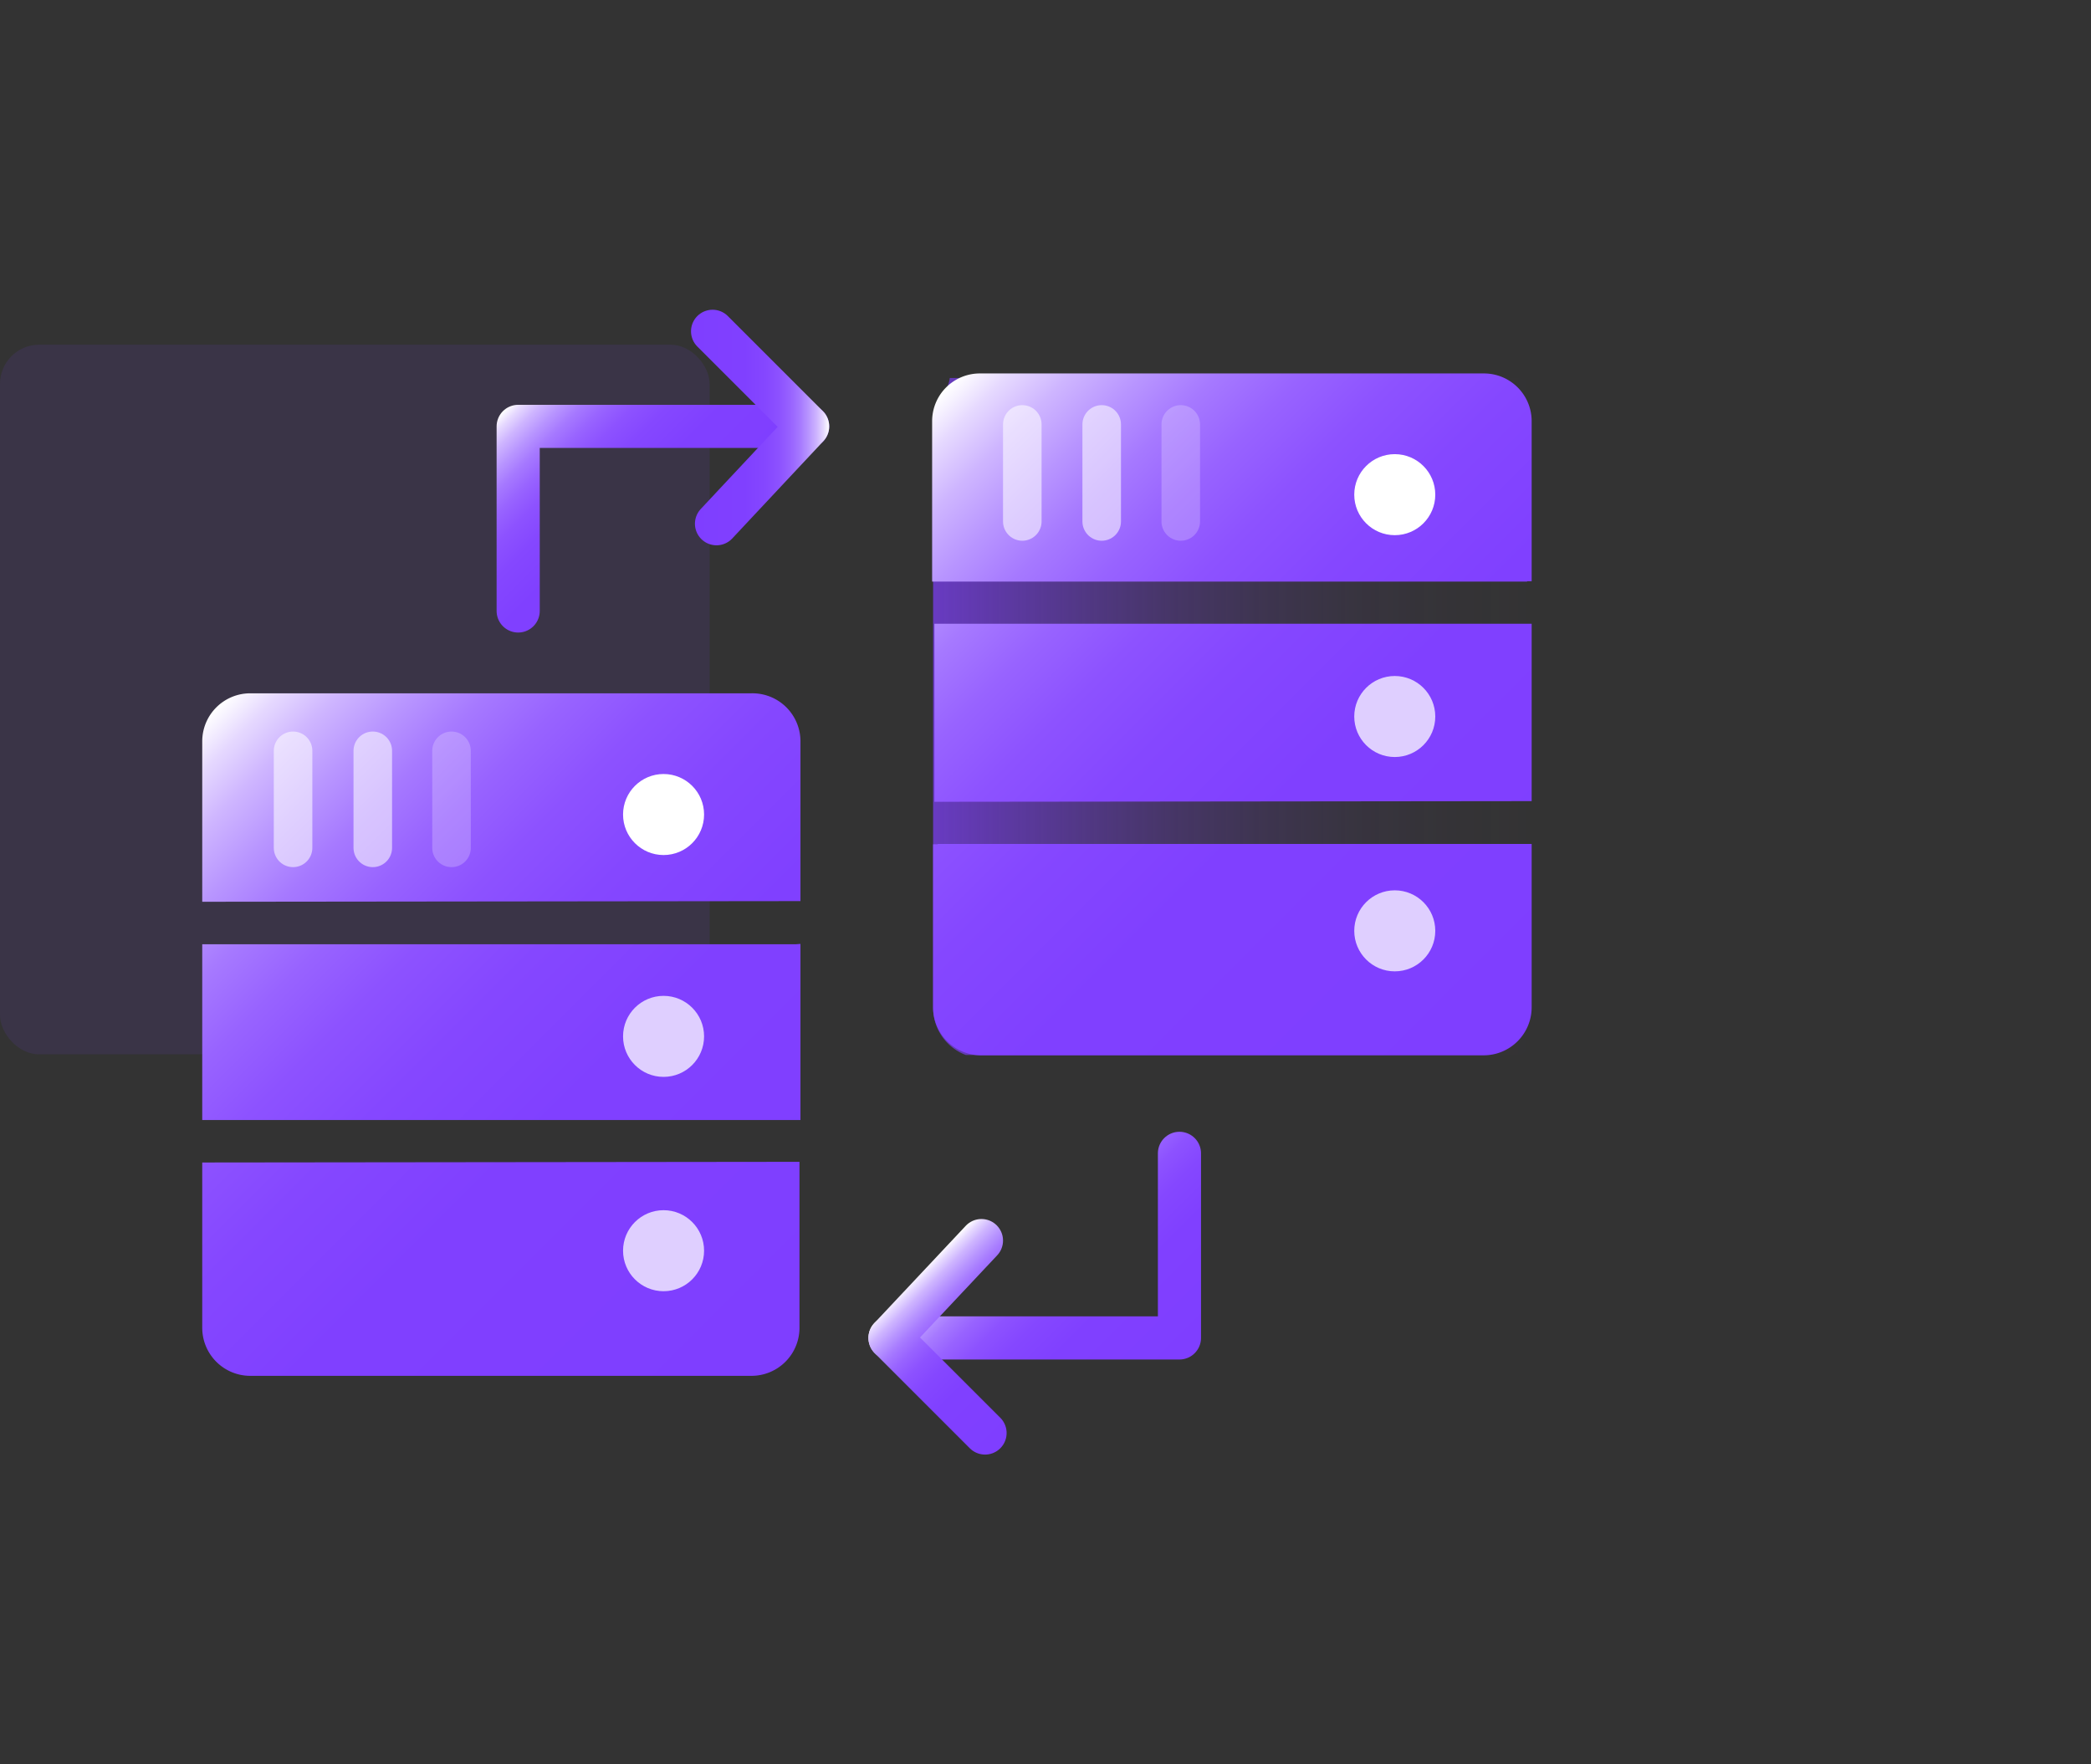 <svg id="图层_1" data-name="图层 1" xmlns="http://www.w3.org/2000/svg" xmlns:xlink="http://www.w3.org/1999/xlink" viewBox="0 0 64 54"><rect x="0" y="0" width="64" height="54" fill="#333333" stroke="none"/><defs><style>.cls-1{fill:#7f3eff;opacity:0.1;}.cls-2{fill:url(#未命名的渐变_13);}.cls-3{fill:url(#未命名的渐变_150);}.cls-4{fill:url(#未命名的渐变_150-2);}.cls-5{fill:url(#未命名的渐变_150-3);}.cls-6{fill:url(#未命名的渐变_150-4);}.cls-7{fill:url(#未命名的渐变_150-5);}.cls-8{fill:url(#未命名的渐变_150-6);}.cls-10,.cls-13,.cls-14,.cls-15,.cls-16,.cls-9{fill:none;stroke-linecap:round;stroke-linejoin:round;}.cls-10,.cls-9{stroke:#fff;stroke-width:1.18px;}.cls-9{opacity:0.22;}.cls-10{opacity:0.56;}.cls-11,.cls-12{fill:#fff;}.cls-12{opacity:0.75;}.cls-13,.cls-14,.cls-15,.cls-16{stroke-width:1.32px;}.cls-13{stroke:url(#未命名的渐变_150-7);}.cls-14{stroke:url(#未命名的渐变_150-8);}.cls-15{stroke:url(#未命名的渐变_150-9);}.cls-16{stroke:url(#未命名的渐变_150-10);}</style><linearGradient id="未命名的渐变_13" x1="28.56" y1="21.95" x2="47" y2="21.95" gradientUnits="userSpaceOnUse"><stop offset="0" stop-color="#7f3eff" stop-opacity="0.7"/><stop offset="0.1" stop-color="#7f3eff" stop-opacity="0.57"/><stop offset="0.25" stop-color="#7f3eff" stop-opacity="0.4"/><stop offset="0.4" stop-color="#7f3eff" stop-opacity="0.25"/><stop offset="0.55" stop-color="#7f3eff" stop-opacity="0.14"/><stop offset="0.7" stop-color="#7f3eff" stop-opacity="0.06"/><stop offset="0.85" stop-color="#7f3eff" stop-opacity="0.02"/><stop offset="1" stop-color="#7f3eff" stop-opacity="0"/></linearGradient><linearGradient id="未命名的渐变_150" x1="21.34" y1="44.39" x2="2.61" y2="25.66" gradientUnits="userSpaceOnUse"><stop offset="0" stop-color="#7f3eff"/><stop offset="0.39" stop-color="#8040ff"/><stop offset="0.54" stop-color="#8547ff"/><stop offset="0.64" stop-color="#8d52ff"/><stop offset="0.72" stop-color="#9863ff"/><stop offset="0.79" stop-color="#a679ff"/><stop offset="0.85" stop-color="#b895ff"/><stop offset="0.91" stop-color="#ceb5ff"/><stop offset="0.96" stop-color="#e6d9ff"/><stop offset="1" stop-color="#fff"/></linearGradient><linearGradient id="未命名的渐变_150-2" x1="24.75" y1="40.98" x2="6.02" y2="22.25" xlink:href="#未命名的渐变_150"/><linearGradient id="未命名的渐变_150-3" x1="28.12" y1="37.61" x2="9.39" y2="18.88" xlink:href="#未命名的渐变_150"/><linearGradient id="未命名的渐变_150-4" x1="47.11" y1="31.2" x2="28.38" y2="12.47" xlink:href="#未命名的渐变_150"/><linearGradient id="未命名的渐变_150-5" x1="43.7" y1="34.61" x2="24.97" y2="15.88" xlink:href="#未命名的渐变_150"/><linearGradient id="未命名的渐变_150-6" x1="50.49" y1="27.82" x2="31.76" y2="9.09" xlink:href="#未命名的渐变_150"/><linearGradient id="未命名的渐变_150-7" x1="21.56" y1="17.15" x2="16.19" y2="11.78" xlink:href="#未命名的渐变_150"/><linearGradient id="未命名的渐变_150-8" x1="21.15" y1="13.08" x2="25.38" y2="13.08" xlink:href="#未命名的渐变_150"/><linearGradient id="未命名的渐变_150-9" x1="35.77" y1="42.22" x2="30.4" y2="36.85" xlink:href="#未命名的渐变_150"/><linearGradient id="未命名的渐变_150-10" x1="32.06" y1="42.89" x2="28.12" y2="38.95" xlink:href="#未命名的渐变_150"/></defs><title>2</title><rect class="cls-1" y="10.55" width="21.72" height="21.72" rx="1.2"/><path class="cls-2" d="M28.56,13V30.87a1.55,1.55,0,0,0,1,1.42H46.48c.29,0,.52-.64.52-1.42V13c0-.79-.23-1.43-.52-1.43H29.07C29,12.1,28.56,12.24,28.56,13Z"/><path class="cls-3" d="M6.33,35.58l-.14,0v5.06a1.47,1.47,0,0,0,1.47,1.47H23a1.47,1.47,0,0,0,1.47-1.47V35.56l-.14,0Z"/><path class="cls-4" d="M24.36,28.9H6.19v5.38H24.5V28.89Z"/><path class="cls-5" d="M24.36,27.58l.14,0V22.69A1.47,1.47,0,0,0,23,21.22H7.66a1.47,1.47,0,0,0-1.47,1.47V27.6l.14,0Z"/><path class="cls-6" d="M46.74,24.52l.14,0V19.09l-.14,0h-18l-.14,0v5.45l.14,0Z"/><path class="cls-7" d="M28.7,25.84h-.14v5A1.47,1.47,0,0,0,30,32.3H45.41a1.47,1.47,0,0,0,1.47-1.47v-5H28.7Z"/><path class="cls-8" d="M46.74,17.79h.14V12.89a1.46,1.46,0,0,0-1.47-1.46H30a1.46,1.46,0,0,0-1.47,1.46V17.8H46.74Z"/><line class="cls-9" x1="13.82" y1="22.98" x2="13.82" y2="25.95"/><line class="cls-10" x1="8.97" y1="22.98" x2="8.97" y2="25.95"/><line class="cls-10" x1="11.41" y1="22.98" x2="11.41" y2="25.95"/><circle class="cls-11" cx="20.31" cy="24.93" r="1.24"/><circle class="cls-12" cx="20.31" cy="31.72" r="1.24"/><circle class="cls-12" cx="20.31" cy="38.28" r="1.24"/><circle class="cls-11" cx="42.69" cy="15.14" r="1.24"/><circle class="cls-12" cx="42.69" cy="21.93" r="1.24"/><circle class="cls-12" cx="42.69" cy="28.49" r="1.24"/><polyline class="cls-13" points="15.86 18.7 15.86 13.05 24.72 13.05"/><polyline class="cls-14" points="21.81 10.14 24.72 13.05 21.93 16.03"/><polyline class="cls-15" points="36.1 35.3 36.1 40.95 27.24 40.95"/><polyline class="cls-16" points="30.15 43.86 27.24 40.95 30.04 37.97"/><line class="cls-9" x1="36.14" y1="12.99" x2="36.14" y2="15.96"/><line class="cls-10" x1="31.29" y1="12.99" x2="31.29" y2="15.96"/><line class="cls-10" x1="33.72" y1="12.99" x2="33.72" y2="15.96"/></svg>